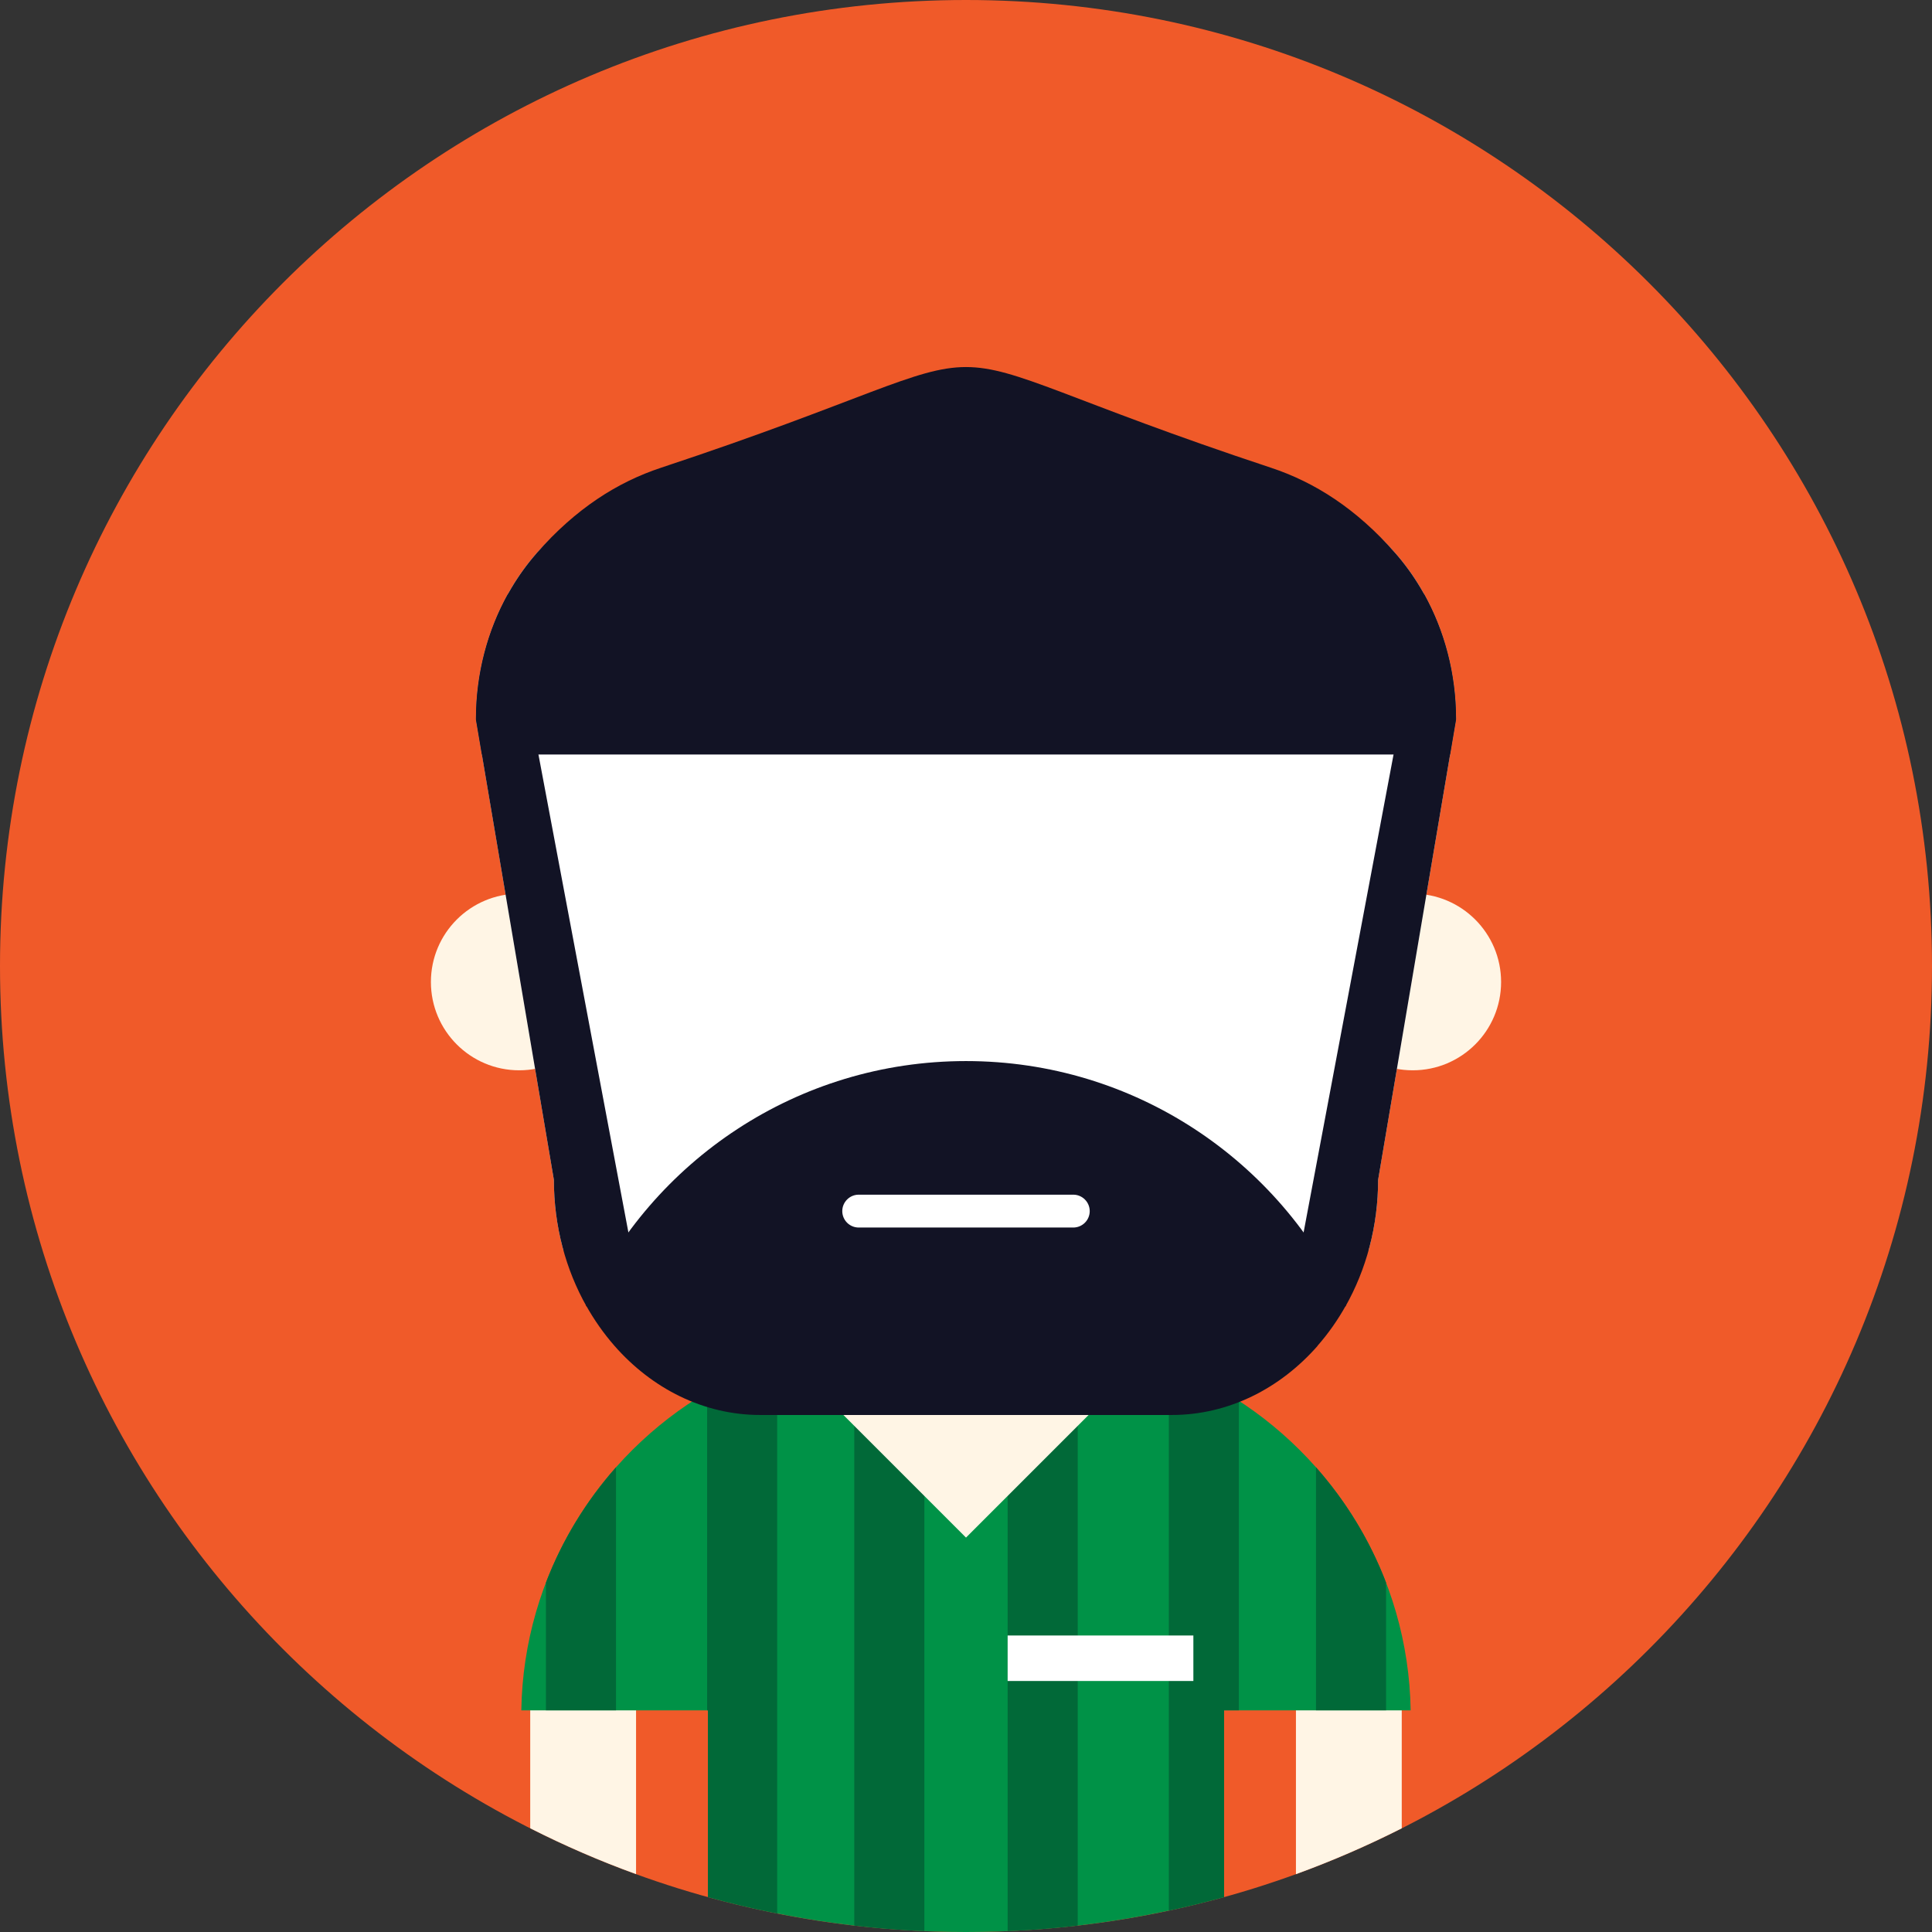 <?xml version="1.0" encoding="iso-8859-1"?>
<!-- Generator: Adobe Illustrator 19.0.0, SVG Export Plug-In . SVG Version: 6.00 Build 0)  -->
<svg xmlns="http://www.w3.org/2000/svg"  version="1.1" id="Capa_1" x="0px" y="0px" viewBox="0 0 510 510" style="enable-background:new 0 0 510 510;" xml:space="preserve">
<rect x="0" y="0" width="510" height="510" fill="#333333" stroke="none"/>
<g>
	<path style="fill:#F05A29;" d="M255,0C114.17,0,0,114.154,0,255c0,140.823,114.17,255,255,255c140.823,0,255-114.177,255-255   C510,114.154,395.823,0,255,0z"/>
	<path style="fill:#FFF5E5;" d="M139.965,482.617c9.018,4.576,18.343,8.626,27.94,12.103v-51.454h-27.94V482.617z M342.095,443.266   v51.47c9.59-3.492,18.908-7.542,27.933-12.104v-39.366H342.095z"/>
	<path style="fill:#009247;" d="M323.127,367.355v-7.392h-15.506c-10.778-4.042-22.415-6.255-34.549-6.255h-36.145   c-12.142,0-23.778,2.213-34.549,6.255H186.88v7.392c-29.002,17.034-48.708,48.361-49.265,84.137h49.265v49.279   C208.565,506.778,231.402,510,255,510s46.441-3.222,68.127-9.229v-49.279h49.249C371.819,415.717,352.121,384.39,323.127,367.355z"/>
	<path style="fill:#FFF5E5;" d="M372.934,235.911c-12.872,0-23.312,10.44-23.312,23.304c0,12.887,10.439,23.319,23.312,23.319   c12.878,0,23.318-10.433,23.318-23.319C396.252,246.352,385.812,235.911,372.934,235.911z M137.06,235.911   c-12.871,0-23.312,10.44-23.312,23.304c0,12.887,10.44,23.319,23.312,23.319c12.879,0,23.311-10.433,23.311-23.319   C160.37,246.352,149.938,235.911,137.06,235.911z"/>
	<path style="fill:#016938;" d="M186.881,359.957v7.391l-0.219,0.121v84.017h0.219v49.286c6.006,1.672,12.104,3.116,18.275,4.336   V358.963c-0.934,0.316-1.852,0.647-2.777,0.994H186.881z M144.112,451.485h18.494v-64.16c-7.866,8.896-14.182,19.193-18.494,30.454   V451.485z M225.509,354.371v153.928c6.104,0.708,12.27,1.204,18.502,1.46v-156.05h-7.083   C233.066,353.709,229.258,353.935,225.509,354.371z M347.387,387.325v64.16h18.501v-33.706   C361.575,406.519,355.26,396.222,347.387,387.325z M323.127,359.957H308.54v144.397c4.915-1.054,9.777-2.243,14.587-3.583v-49.286   h3.906v-81.714c-1.287-0.843-2.589-1.655-3.906-2.424V359.957z M265.989,353.709v156.05c6.232-0.256,12.397-0.752,18.502-1.46   V354.371c-3.749-0.437-7.558-0.662-11.419-0.662H265.989z"/>
	<polygon style="fill:#FFF5E5;" points="255,339.122 221.618,372.497 255,405.887 288.382,372.497  "/>
</g>
<g>
	<path style="fill:#FFFFFF;" d="M368.364,146.039c-9.875-11.245-23.507-18.216-38.493-18.216H180.129   c-14.972,0-28.603,6.985-38.479,18.23l-0.015-0.015c-9.868,11.261-15.995,26.781-15.995,43.867l20.571,121.531   c0,6.488,0.889,12.766,2.529,18.667h212.518c1.641-5.901,2.529-12.179,2.529-18.667l20.571-121.531   C384.359,172.82,378.232,157.3,368.364,146.039z"/>
	<rect x="265.99" y="431.73" style="fill:#FFFFFF;" width="49.03" height="12.01"/>
</g>
<g>
	<path style="fill:#121325;" d="M368.364,146.039c-10.372-11.803-21.339-18.758-32.9-22.581   c-106.981-35.422-53.954-35.422-160.936,0c-11.562,3.823-22.521,10.778-32.893,22.581c-9.868,11.261-15.995,26.781-15.995,43.867   l1.573,9.259h255.572l1.573-9.259C384.359,172.82,378.232,157.3,368.364,146.039z"/>
	<path style="fill:#121325;" d="M134.146,156.712c-5.382,9.62-8.514,21.016-8.514,33.21l20.579,121.53   c0,12.284,3.169,23.756,8.626,33.42h14.723L134.146,156.712z"/>
	<path style="fill:#121325;" d="M375.854,156.712l-35.414,188.16h14.723c5.449-9.664,8.626-21.136,8.626-33.42l20.571-121.53   C384.359,177.728,381.235,166.332,375.854,156.712z"/>
	<path style="fill:#121325;" d="M355.365,344.466c-17.44-37.981-55.82-64.371-100.365-64.371s-82.925,26.39-100.373,64.371   c2.176,3.914,4.728,7.542,7.588,10.809c9.875,11.261,23.507,18.246,38.478,18.246h108.615c14.986,0,28.617-6.985,38.493-18.23   l-0.022-0.016C350.646,352.008,353.197,348.38,355.365,344.466z"/>
</g>
<path style="fill:#FFFFFF;" d="M283.324,315.366h-56.648c-2.394,0-4.336,1.957-4.336,4.336c0,2.394,1.942,4.336,4.336,4.336h56.648  c2.386,0,4.336-1.942,4.336-4.336C287.66,317.323,285.71,315.366,283.324,315.366z"/>
<g>
</g>
<g>
</g>
<g>
</g>
<g>
</g>
<g>
</g>
<g>
</g>
<g>
</g>
<g>
</g>
<g>
</g>
<g>
</g>
<g>
</g>
<g>
</g>
<g>
</g>
<g>
</g>
<g>
</g>
</svg>
